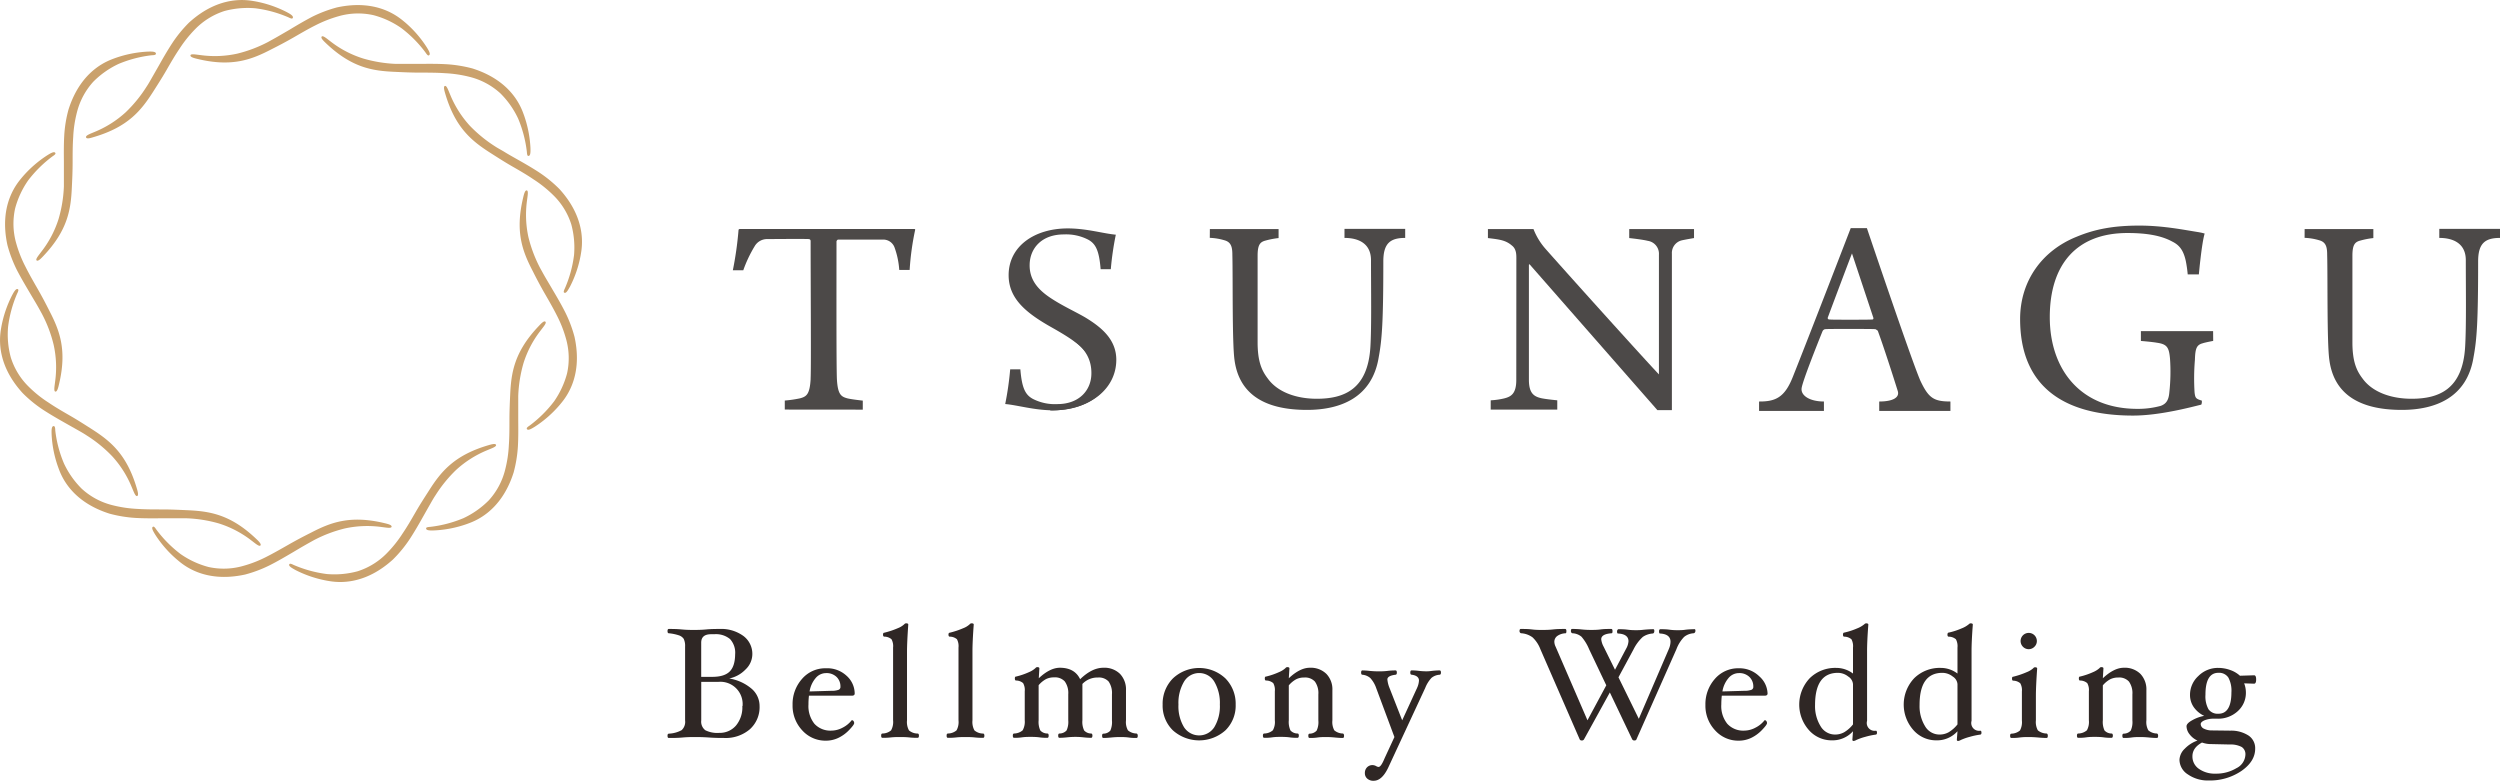 <svg class="tsunagu-logo" xmlns="http://www.w3.org/2000/svg" viewBox="0 0 673.34 210.29"><style>.tsunagu-logo__1{fill:#2f2725;}.tsunagu-logo__2{fill:#4c4948;}.tsunagu-logo__3{fill:#caa16c;}</style><path class="tsunagu-logo__1" d="M204.58,190.15a8,8,0,0,1-2.61,6.26,10,10,0,0,1-6.95,2.35c-.94,0-2.28,0-4-.12s-2.9-.13-3.76-.13-2,0-3.46.13-2.73.12-3.67.12c-.23,0-.34-.19-.34-.59s.11-.54.34-.57a7.92,7.92,0,0,0,3.47-.95,3.05,3.05,0,0,0,.92-2.62V174.15a4.34,4.34,0,0,0-.37-2.08,2.53,2.53,0,0,0-1.3-.95,12.43,12.43,0,0,0-2.72-.56c-.23,0-.34-.19-.34-.58s.11-.58.34-.58c.94,0,2.09,0,3.46.13s2.39.13,3.25.13,2,0,3.37-.13,2.69-.13,3.63-.13a10.14,10.14,0,0,1,6.37,1.88,6,6,0,0,1,2.42,5,5.7,5.7,0,0,1-1.8,4,8.51,8.51,0,0,1-4.43,2.46,12.35,12.35,0,0,1,6,2.73A6.11,6.11,0,0,1,204.58,190.15ZM198,176.23a5.41,5.41,0,0,0-1.37-4.1,5.94,5.94,0,0,0-4.26-1.31h-.85c-1.77,0-2.66.76-2.66,2.28v9.2h3q3.21,0,4.66-1.43T198,176.23Zm2,13.93a6,6,0,0,0-6.52-6.51h-4.61v10.4a2.9,2.9,0,0,0,1.1,2.63,7.23,7.23,0,0,0,3.76.71,5.74,5.74,0,0,0,4.52-2A7.71,7.71,0,0,0,199.94,190.16Z"/><path class="tsunagu-logo__1" d="M230.2,186.78c0,.39-.25.59-.75.59H217.88a20,20,0,0,0-.13,2.36,7.64,7.64,0,0,0,1.61,5.22,5.82,5.82,0,0,0,4.6,1.83,6.5,6.5,0,0,0,3-.8,7.24,7.24,0,0,0,2.44-2l.11,0a.5.5,0,0,1,.37.23.89.89,0,0,1,.18.55c0,.3-.45.91-1.35,1.85a9.87,9.87,0,0,1-2.94,2.14,7.76,7.76,0,0,1-3.31.74,8.4,8.4,0,0,1-6.4-2.79,9.67,9.67,0,0,1-2.59-6.84,10.18,10.18,0,0,1,2.54-7,8.25,8.25,0,0,1,6.45-2.87A7.64,7.64,0,0,1,228,182,6.45,6.45,0,0,1,230.2,186.78Zm-3.84-1.86a3.51,3.51,0,0,0-1.08-2.63,3.87,3.87,0,0,0-2.8-1,3.65,3.65,0,0,0-2.82,1.37,7.33,7.33,0,0,0-1.61,3.57l5.86-.17a5.42,5.42,0,0,0,1.89-.25A.82.82,0,0,0,226.36,184.92Z"/><path class="tsunagu-logo__1" d="M247.5,198.13c0,.4-.11.59-.34.59-.57,0-1.31,0-2.21-.1s-1.87-.11-2.56-.11-1.51,0-2.51.11-1.64.1-2.22.1c-.22,0-.33-.19-.33-.59s.11-.54.33-.57a3.65,3.65,0,0,0,2.34-.85,4.6,4.6,0,0,0,.54-2.71V174.4a3.83,3.83,0,0,0-.43-2.23,3,3,0,0,0-1.94-.7c-.22,0-.34-.21-.34-.54s.12-.52.34-.52a22.2,22.2,0,0,0,3.63-1.21,5.43,5.43,0,0,0,1.78-1.09.62.62,0,0,1,.46-.23c.39,0,.59.11.59.34-.22,3.15-.34,5.6-.34,7.35V194a4.72,4.72,0,0,0,.53,2.72,3.6,3.6,0,0,0,2.34.85C247.39,197.59,247.5,197.78,247.5,198.13Z"/><path class="tsunagu-logo__1" d="M265.13,198.13c0,.4-.11.59-.34.59-.57,0-1.31,0-2.21-.1s-1.87-.11-2.56-.11-1.51,0-2.51.11-1.64.1-2.22.1c-.22,0-.33-.19-.33-.59s.11-.54.33-.57a3.65,3.65,0,0,0,2.34-.85,4.62,4.62,0,0,0,.53-2.71V174.4a3.93,3.93,0,0,0-.42-2.23,3,3,0,0,0-1.94-.7c-.23,0-.34-.21-.34-.54s.11-.52.34-.52a22.2,22.2,0,0,0,3.63-1.21,5.35,5.35,0,0,0,1.77-1.09.64.64,0,0,1,.47-.23c.39,0,.59.11.59.34q-.35,4.72-.34,7.35V194a4.72,4.72,0,0,0,.53,2.72,3.6,3.6,0,0,0,2.34.85C265,197.59,265.13,197.78,265.13,198.13Z"/><path class="tsunagu-logo__1" d="M306.44,198.17c0,.4-.12.59-.34.59-.57,0-1.25,0-2.07-.12s-1.7-.13-2.4-.13a23.71,23.71,0,0,0-2.37.13c-.82.08-1.51.12-2.09.12-.22,0-.33-.19-.33-.59s.11-.54.34-.57a2.51,2.51,0,0,0,1.87-.82,5.63,5.63,0,0,0,.44-2.74v-7a5.45,5.45,0,0,0-.9-3.48,3.53,3.53,0,0,0-2.85-1.08,5.58,5.58,0,0,0-4.21,1.73V194a5.31,5.31,0,0,0,.47,2.74,2.56,2.56,0,0,0,1.89.82c.22,0,.34.22.34.57s-.12.59-.34.59a18.76,18.76,0,0,1-2-.12,20.5,20.5,0,0,0-2.24-.13,21.45,21.45,0,0,0-2.31.13,18.76,18.76,0,0,1-2,.12c-.22,0-.33-.19-.33-.59s.11-.54.33-.57a2.58,2.58,0,0,0,1.92-.82,5.45,5.45,0,0,0,.46-2.74v-7a5.33,5.33,0,0,0-.94-3.47,3.56,3.56,0,0,0-2.87-1.09,4.81,4.81,0,0,0-2.17.46,7,7,0,0,0-2,1.65V194a5.48,5.48,0,0,0,.45,2.74,2.58,2.58,0,0,0,1.92.82q.33,0,.33.57c0,.4-.11.59-.33.59-.58,0-1.28,0-2.11-.12s-1.71-.13-2.4-.13-1.5,0-2.4.13-1.5.12-2.07.12c-.23,0-.34-.19-.34-.59s.11-.54.34-.57a3.66,3.66,0,0,0,2.31-.86A4.72,4.72,0,0,0,276,194v-7.8a3.77,3.77,0,0,0-.44-2.21,2.91,2.91,0,0,0-1.89-.7c-.22,0-.33-.18-.33-.56s.11-.51.33-.51a19.18,19.18,0,0,0,3.48-1.19,6.14,6.14,0,0,0,1.74-1.09.62.62,0,0,1,.47-.26c.39,0,.58.12.58.34l-.16,2.66c2-1.88,3.92-2.83,5.67-2.83q4,0,5.47,3.09,3.19-3.09,6.25-3.09a6,6,0,0,1,4.49,1.65,6.07,6.07,0,0,1,1.61,4.43V194a4.63,4.63,0,0,0,.52,2.7,3.6,3.6,0,0,0,2.31.86C306.32,197.63,306.44,197.82,306.44,198.17Z"/><path class="tsunagu-logo__1" d="M332.81,189.77a9.32,9.32,0,0,1-2.74,6.92,10.61,10.61,0,0,1-14.19,0,9.29,9.29,0,0,1-2.74-6.9,9.68,9.68,0,0,1,2.76-7.06,10.31,10.31,0,0,1,14.16,0A9.71,9.71,0,0,1,332.81,189.77Zm-4.26,0a11.29,11.29,0,0,0-1.49-6.17,4.74,4.74,0,0,0-8.16,0,11.19,11.19,0,0,0-1.5,6.16,10.88,10.88,0,0,0,1.48,6.07,4.86,4.86,0,0,0,8.19,0A10.93,10.93,0,0,0,328.55,189.73Z"/><path class="tsunagu-logo__1" d="M362,198.17c0,.4-.11.59-.33.59q-.85,0-2.07-.12c-.9-.09-1.7-.13-2.38-.13s-1.51,0-2.42.13-1.53.12-2.09.12c-.22,0-.33-.19-.33-.59s.11-.54.33-.57a2.55,2.55,0,0,0,1.91-.82,5.34,5.34,0,0,0,.46-2.74v-7a5.33,5.33,0,0,0-.93-3.47,3.56,3.56,0,0,0-2.87-1.09,4.77,4.77,0,0,0-2.16.46,7.18,7.18,0,0,0-2,1.65V194a5.48,5.48,0,0,0,.45,2.74,2.59,2.59,0,0,0,1.91.82c.23,0,.34.22.34.57s-.11.59-.34.59c-.57,0-1.28,0-2.11-.12s-1.71-.13-2.4-.13-1.47,0-2.37.13-1.53.12-2.11.12c-.22,0-.34-.19-.34-.59s.12-.54.34-.57a3.64,3.64,0,0,0,2.34-.87,4.54,4.54,0,0,0,.53-2.69v-7.8a3.79,3.79,0,0,0-.43-2.21,3,3,0,0,0-1.93-.7c-.23,0-.34-.18-.34-.56s.11-.51.34-.51a19.18,19.18,0,0,0,3.48-1.19,6.08,6.08,0,0,0,1.75-1.09.62.62,0,0,1,.47-.26c.39,0,.59.12.59.34l-.17,2.66c2-1.88,3.9-2.83,5.65-2.83a6,6,0,0,1,4.47,1.65,6,6,0,0,1,1.62,4.43V194a4.74,4.74,0,0,0,.51,2.7,3.66,3.66,0,0,0,2.32.86Q362,197.65,362,198.17Z"/><path class="tsunagu-logo__1" d="M388.1,181.15c0,.36-.11.55-.34.58a3.81,3.81,0,0,0-2.2.84,8.58,8.58,0,0,0-1.7,2.73l-10,21.53c-1.12,2.31-2.41,3.46-3.89,3.46a2.45,2.45,0,0,1-1.72-.58,1.91,1.91,0,0,1-.64-1.49,2.13,2.13,0,0,1,.58-1.55,2,2,0,0,1,1.54-.6,2.16,2.16,0,0,1,1,.32,1.58,1.58,0,0,0,.55.18c.47,0,1-.78,1.65-2.36l2.64-5.7-4.92-13.21a7.75,7.75,0,0,0-1.57-2.67,3.75,3.75,0,0,0-2.15-.9c-.22,0-.33-.22-.33-.58s.1-.58.32-.58a18,18,0,0,1,2,.13c.87.08,1.65.12,2.31.12s1.47,0,2.44-.12,1.63-.13,2.21-.13c.22,0,.34.19.34.58s-.12.55-.34.58c-1.47.18-2.21.61-2.21,1.27a8,8,0,0,0,.58,2.3l3.41,8.71,4-8.71a5.47,5.47,0,0,0,.52-2c0-.88-.68-1.41-2-1.58-.23,0-.34-.22-.34-.57s.11-.59.34-.59a16,16,0,0,1,2,.13,17.5,17.5,0,0,0,1.94.12c.29,0,.76,0,1.42-.1a20.55,20.55,0,0,1,2.17-.15C388,180.57,388.1,180.76,388.1,181.15Z"/><path class="tsunagu-logo__1" d="M456.64,169.9a.77.77,0,0,1-.15.46.48.48,0,0,1-.35.2,4.45,4.45,0,0,0-2.56,1,9.6,9.6,0,0,0-2.05,3.28L440.77,199.1c-.07.23-.27.34-.59.34a.64.64,0,0,1-.59-.34l-6-12.6-6.94,12.6a.64.64,0,0,1-.59.34.59.59,0,0,1-.61-.34l-10.57-24.25a8.56,8.56,0,0,0-2.09-3.17,5.75,5.75,0,0,0-3.06-1.12.43.43,0,0,1-.32-.17.63.63,0,0,1-.15-.41c0-.38.11-.58.34-.58.94,0,1.93,0,3,.13s1.85.13,2.7.13,1.87,0,3-.13,2.31-.13,3.25-.13c.23,0,.34.2.34.58s-.07.58-.21.58a4.18,4.18,0,0,0-2.23.72,1.94,1.94,0,0,0-.81,1.62,3.21,3.21,0,0,0,.34,1.27L427.56,194l5.07-9.42L428,174.85a12.36,12.36,0,0,0-2.05-3.36,4.06,4.06,0,0,0-2.43-.93.38.38,0,0,1-.28-.17.68.68,0,0,1-.14-.41c0-.38.1-.58.3-.58a23,23,0,0,1,2.59.13,23.16,23.16,0,0,0,2.43.13c.84,0,1.74,0,2.68-.13s1.93-.13,2.87-.13c.23,0,.34.2.34.58s-.07.58-.21.58c-1.89.13-2.83.67-2.83,1.62a5.31,5.31,0,0,0,.65,2l3.06,6.21,3-5.68a4.66,4.66,0,0,0,.63-2c0-1.3-1-2-2.83-2.08-.17,0-.25-.19-.25-.58a.69.69,0,0,1,.12-.39c.09-.13.17-.19.26-.19.67,0,1.5,0,2.49.13s1.71.13,2.32.13c.43,0,1.08,0,1.92-.11,1.07-.1,2-.15,2.68-.15.17,0,.25.17.25.5s-.15.66-.46.66a5.31,5.31,0,0,0-2.65.92,11.47,11.47,0,0,0-2.5,3.37l-4.05,7.5,5.48,11.18,8.11-18.85a5.16,5.16,0,0,0,.43-1.91c0-1.39-1-2.12-2.83-2.21-.17,0-.26-.19-.26-.58s.13-.58.38-.58c.69,0,1.51,0,2.45.13s1.61.13,2.2.13,1.33,0,2.15-.13a21.48,21.48,0,0,1,2.28-.13C456.54,169.4,456.64,169.57,456.64,169.9Z"/><path class="tsunagu-logo__1" d="M476.07,186.78c0,.39-.26.59-.76.59H463.74a22.4,22.4,0,0,0-.13,2.36,7.59,7.59,0,0,0,1.62,5.22,5.81,5.81,0,0,0,4.59,1.83,6.5,6.5,0,0,0,3-.8,7.28,7.28,0,0,0,2.45-2l.1,0a.5.5,0,0,1,.37.23.89.89,0,0,1,.18.55c0,.3-.45.91-1.35,1.85a10,10,0,0,1-2.93,2.14,7.81,7.81,0,0,1-3.32.74,8.38,8.38,0,0,1-6.39-2.79,9.63,9.63,0,0,1-2.6-6.84,10.23,10.23,0,0,1,2.54-7,8.27,8.27,0,0,1,6.45-2.87,7.62,7.62,0,0,1,5.5,2.15A6.43,6.43,0,0,1,476.07,186.78Zm-3.84-1.86a3.51,3.51,0,0,0-1.09-2.63,3.87,3.87,0,0,0-2.8-1,3.65,3.65,0,0,0-2.82,1.37,7.42,7.42,0,0,0-1.61,3.57l5.87-.17a5.5,5.5,0,0,0,1.89-.25A.84.84,0,0,0,472.23,184.92Z"/><path class="tsunagu-logo__1" d="M505.54,197.36c0,.3-.11.47-.34.5a19,19,0,0,0-2.79.59,14.48,14.48,0,0,0-2.48.88,1.77,1.77,0,0,1-.68.24.31.31,0,0,1-.34-.34l.17-2.28a7.39,7.39,0,0,1-5.7,2.45,8.14,8.14,0,0,1-6.22-2.81,10.35,10.35,0,0,1,.28-13.94,9.81,9.81,0,0,1,7.12-2.76,7.48,7.48,0,0,1,4.52,1.52v-7a3.93,3.93,0,0,0-.42-2.23,3,3,0,0,0-1.94-.7c-.23,0-.34-.21-.34-.54s.11-.56.34-.56a18.9,18.9,0,0,0,3.45-1.12,7,7,0,0,0,2-1.16.63.63,0,0,1,.44-.21c.4,0,.6.11.6.34q-.35,4.59-.34,7.34v18.58a2.1,2.1,0,0,0,2.36,2.66C505.43,196.8,505.54,197,505.54,197.36Zm-6.46-2.25V184.28a2.66,2.66,0,0,0-1.28-2.06,4.46,4.46,0,0,0-2.77-1q-6.16,0-6.17,8.67a10.26,10.26,0,0,0,1.48,5.69,4.49,4.49,0,0,0,3.89,2.26,5,5,0,0,0,2.49-.63A8.82,8.82,0,0,0,499.08,195.11Z"/><path class="tsunagu-logo__1" d="M533.68,197.36c0,.3-.11.47-.34.5a19,19,0,0,0-2.79.59,14.81,14.81,0,0,0-2.48.88,1.77,1.77,0,0,1-.68.24.31.31,0,0,1-.34-.34l.17-2.28a7.39,7.39,0,0,1-5.7,2.45,8.12,8.12,0,0,1-6.21-2.81,10.34,10.34,0,0,1,.27-13.94,9.81,9.81,0,0,1,7.13-2.76,7.47,7.47,0,0,1,4.51,1.52v-7a3.93,3.93,0,0,0-.42-2.23,3,3,0,0,0-1.94-.7c-.23,0-.34-.21-.34-.54s.11-.56.34-.56a18.65,18.65,0,0,0,3.45-1.12,7,7,0,0,0,2-1.16.63.63,0,0,1,.45-.21c.39,0,.59.11.59.34q-.35,4.59-.34,7.34v18.58a2.1,2.1,0,0,0,2.36,2.66C533.57,196.8,533.68,197,533.68,197.36Zm-6.46-2.25V184.28a2.65,2.65,0,0,0-1.27-2.06,4.51,4.51,0,0,0-2.78-1q-6.17,0-6.16,8.67a10.26,10.26,0,0,0,1.47,5.69,4.49,4.49,0,0,0,3.89,2.26,5,5,0,0,0,2.49-.63A8.82,8.82,0,0,0,527.22,195.11Z"/><path class="tsunagu-logo__1" d="M551.55,198.17c0,.4-.11.59-.33.59q-.87,0-2.22-.12c-1-.09-1.86-.13-2.55-.13s-1.54,0-2.52.13-1.62.12-2.19.12c-.23,0-.34-.19-.34-.59s.11-.54.34-.57a3.66,3.66,0,0,0,2.31-.86,4.72,4.72,0,0,0,.52-2.7v-7.8a3.77,3.77,0,0,0-.44-2.21,3,3,0,0,0-1.89-.7c-.22,0-.33-.18-.33-.56s.11-.51.33-.51a22,22,0,0,0,3.62-1.22,5.82,5.82,0,0,0,1.77-1.06.6.6,0,0,1,.46-.26c.4,0,.59.12.59.34-.22,3.15-.34,5.6-.34,7.35V194a4.72,4.72,0,0,0,.52,2.7,3.72,3.72,0,0,0,2.36.86Q551.55,197.65,551.55,198.17Zm-2.95-25.52a2.12,2.12,0,0,1-.65,1.54,2.15,2.15,0,0,1-3.1,0,2.19,2.19,0,1,1,3.75-1.54Z"/><path class="tsunagu-logo__1" d="M581.26,198.17c0,.4-.11.59-.34.59q-.84,0-2.07-.12c-.9-.09-1.69-.13-2.38-.13s-1.51,0-2.42.13-1.52.12-2.08.12c-.23,0-.34-.19-.34-.59s.11-.54.34-.57a2.57,2.57,0,0,0,1.91-.82,5.48,5.48,0,0,0,.45-2.74v-7a5.33,5.33,0,0,0-.93-3.47,3.53,3.53,0,0,0-2.87-1.09,4.83,4.83,0,0,0-2.16.46,7,7,0,0,0-2,1.65V194a5.48,5.48,0,0,0,.45,2.74,2.57,2.57,0,0,0,1.91.82c.22,0,.34.22.34.57s-.12.59-.34.59c-.58,0-1.28,0-2.11-.12s-1.72-.13-2.41-.13-1.46,0-2.36.13-1.54.12-2.11.12c-.23,0-.34-.19-.34-.59s.11-.54.34-.57a3.64,3.64,0,0,0,2.34-.87,4.62,4.62,0,0,0,.53-2.69v-7.8a3.77,3.77,0,0,0-.44-2.21,3,3,0,0,0-1.93-.7c-.22,0-.33-.18-.33-.56s.11-.51.33-.51a19,19,0,0,0,3.49-1.19,6.08,6.08,0,0,0,1.75-1.09.6.6,0,0,1,.46-.26c.4,0,.59.12.59.34l-.16,2.66c2-1.88,3.9-2.83,5.64-2.83a6,6,0,0,1,4.48,1.65,6.07,6.07,0,0,1,1.61,4.43V194a4.63,4.63,0,0,0,.52,2.7,3.6,3.6,0,0,0,2.31.86C581.15,197.63,581.26,197.82,581.26,198.17Z"/><path class="tsunagu-logo__1" d="M607.66,183c0,.76-.18,1.14-.55,1.14l-2.68-.09a6.75,6.75,0,0,1,.47,2.45,6.61,6.61,0,0,1-2.22,5.07,7.78,7.78,0,0,1-5.44,2h-.84a6.49,6.49,0,0,0-2.67.45c-.66.29-1,.64-1,1a1.4,1.4,0,0,0,.82,1.22,4.75,4.75,0,0,0,2.29.49l4.89.06a8.6,8.6,0,0,1,4.91,1.34,4.09,4.09,0,0,1,1.76,3.52q0,3.42-3.71,6a15.11,15.11,0,0,1-8.8,2.56,9.37,9.37,0,0,1-5.61-1.63,4.74,4.74,0,0,1-2.27-3.94,4.38,4.38,0,0,1,1.44-3,8.79,8.79,0,0,1,3.41-2.18,5.47,5.47,0,0,1-2.13-1.69,3.57,3.57,0,0,1-.82-2.16c0-.51.51-1.06,1.55-1.63a10.16,10.16,0,0,1,3.22-1.17,7.13,7.13,0,0,1-2.83-2.36,5.69,5.69,0,0,1-1-3.29,6.85,6.85,0,0,1,2.25-5.09,7.43,7.43,0,0,1,5.35-2.18,9.52,9.52,0,0,1,3.23.57A7.59,7.59,0,0,1,603.3,182l3.81-.12C607.48,181.88,607.66,182.26,607.66,183Zm-2.89,20.28a2.31,2.31,0,0,0-1-2.09,6.39,6.39,0,0,0-3.22-.67l-4.9-.11a7.25,7.25,0,0,1-2.57-.42q-2.58,1.41-2.58,3.7a4,4,0,0,0,1.75,3.39,7.34,7.34,0,0,0,4.46,1.29,10.52,10.52,0,0,0,5.63-1.47A4.26,4.26,0,0,0,604.77,203.3ZM601,186.48a7.46,7.46,0,0,0-.83-4,3,3,0,0,0-2.67-1.27q-3.5,0-3.49,5.92a7.21,7.21,0,0,0,.81,3.89,3,3,0,0,0,2.68,1.21C599.78,192.26,601,190.34,601,186.48Z"/><path class="tsunagu-logo__2" d="M285.15,109c5.06,0,9.19-3.08,9.19-8.7,0-5.15-3.62-7.89-10.87-12-6.92-3.87-11.81-7.74-11.81-14.18,0-7.82,7-12.6,15.93-12.6,5.07,0,9.56,1.39,12.94,1.69a80.24,80.24,0,0,0-1.35,9.29l-2.74,0c-.41-5.07-1.34-6.9-3.45-8a13,13,0,0,0-6.48-1.36c-5.92,0-9.11,3.71-9.19,8.12-.09,4.09,2.27,6.75,5.55,8.94s6.75,3.73,9.45,5.31c4.12,2.51,8.34,5.78,8.34,11.39,0,7.59-6.74,13.66-17.88,13.66"/><path class="tsunagu-logo__2" d="M299.6,97.91c0,7.82-7,12.6-15.94,12.6-5.05,0-9.55-1.39-12.92-1.69a83.91,83.91,0,0,0,1.34-9.34l2.74,0c.42,5.08,1.34,6.9,3.45,8a13,13,0,0,0,6.49,1.36c5.9,0,9.11-3.71,9.19-8.12.09-4.09-1.86-7-5.14-9.24"/><path class="tsunagu-logo__2" d="M325.86,61.69h18.51v2.43a21.82,21.82,0,0,0-3.5.67c-1.48.38-2.15,1.12-2.15,4.11V92.16c0,5.16,1.08,7.62,2.74,9.79,2.57,3.59,7.55,5.45,13.2,5.45,7.46,0,13.76-2.61,14.44-14,.33-5.61.16-15.54.16-23.32,0-4.48-3.32-6-7.14-6,0,.06,0-2.43,0-2.43h16.35v2.43c-4.08,0-5.89,1.5-5.89,6.35,0,16-.34,20.93-1.24,25.78-1.75,10.83-10.21,14.19-19.34,14.19-12.2,0-18.34-4.85-19.5-13.44-.66-4.63-.42-22.3-.58-28.28,0-2-.26-3.43-2.08-3.95a15.74,15.74,0,0,0-4-.67Z"/><path class="tsunagu-logo__2" d="M620.72,61.69h18.51v2.43a21.44,21.44,0,0,0-3.49.67c-1.49.38-2.15,1.12-2.15,4.11V92.16c0,5.16,1.07,7.62,2.73,9.79,2.58,3.59,7.55,5.45,13.2,5.45,7.47,0,13.77-2.61,14.43-14,.34-5.61.18-15.54.18-23.32,0-4.48-3.33-6-7.14-6,0,.06,0-2.43,0-2.43h16.36v2.43c-4.09,0-5.9,1.5-5.9,6.35,0,16-.33,20.93-1.24,25.78-1.74,10.83-10.21,14.19-19.34,14.19-12.2,0-18.34-4.85-19.49-13.44-.67-4.63-.42-22.3-.59-28.28,0-2-.25-3.43-2.08-3.95a15.74,15.74,0,0,0-4-.67Z"/><path class="tsunagu-logo__2" d="M408.41,69.73c0-1,.06-2.63-1.19-3.59-1.55-1.34-3.1-1.6-5.55-1.91l-.92-.11,0-2.43s11.55,0,12.27,0a17.83,17.83,0,0,0,3.3,5.4C425,76.89,443.16,97,446.81,100.84c0,0,0-32.13,0-32.25a3.52,3.52,0,0,0-3-3.72c-1.41-.37-5-.75-5-.75l0-2.43h17.45v2.43s-2.24.38-3.23.6a3.49,3.49,0,0,0-2.73,3.62c0,.13,0,42.12,0,42.12h-3.91L412,71.22a.13.13,0,0,0-.21.07l0,31c0,3.59,1.32,4.48,3.24,4.94,1.24.29,4.4.59,4.4.59v2.5H401.5v-2.5a20.2,20.2,0,0,0,3.65-.52c1.83-.46,3.24-1.26,3.24-4.94Z"/><path class="tsunagu-logo__2" d="M482.82,101.64c4.4-11,15.65-40.2,15.65-40.2h4.35s11.87,35.19,14.36,41c2.24,4.79,3.64,5.7,8.14,5.7v2.54H506.14v-2.54c3.81,0,5.52-1.14,5-2.81-1-3.23-3.9-12.26-5.4-16.28-.08,0-.49-.39-.66-.39-.83-.06-2.65-.06-7.13-.06-5.07,0-5.48,0-6.4.06a1,1,0,0,0-.67.53c-1.57,3.88-5.3,13.27-5.63,15.3s2.16,3.65,6,3.65v2.54H473.78v-2.54C478.15,108.17,480.64,107.09,482.82,101.64Zm9.45-16.06c0,.3.08.38.32.46.74.07,2.18.07,6.17.07,2,0,5.06,0,5.64-.07.08,0,.25-.23.16-.46l-5.75-17.31C498.76,68.27,493.51,82.24,492.27,85.58Z"/><path class="tsunagu-logo__2" d="M211.37,110.31v-2.43a31.61,31.61,0,0,0,4.07-.59c1.74-.46,2.65-1,2.89-5.16l0-.22c.16-3.29,0-25,0-37a.51.51,0,0,0-.5-.52c-1.57-.08-9.43,0-11.25,0a3.87,3.87,0,0,0-3.33,1.94,34.4,34.4,0,0,0-3.06,6.47h-2.81a93.51,93.51,0,0,0,1.52-10.67c0-.27.07-.45.43-.45h46.86c.3,0,.35.07.25.44A72.75,72.75,0,0,0,245,72.7h-2.8a22,22,0,0,0-1.25-6,3.24,3.24,0,0,0-3.24-2.17c-3.38,0-10.22,0-12,0a.65.65,0,0,0-.41.67c0,10.6-.06,33.07.11,36.95.24,4.18,1.16,4.7,2.9,5.16,1.24.29,4.07.59,4.07.59v2.43Z"/><path class="tsunagu-logo__2" d="M596.07,89.18H576.62v2.65s2.91.23,4.32.48c2.73.39,3.25,1.26,3.52,4.27a51.06,51.06,0,0,1-.18,9.11c-.17,2-.79,3.09-2.37,3.64a23.16,23.16,0,0,1-6.25.79c-15.31,0-23.58-10.61-23.58-24.7S559.21,62.76,573,62.76c5.29,0,9.16.72,12.06,2.3,1.87.93,3,2.26,3.65,5.21a33.9,33.9,0,0,1,.52,3.64s3,0,3,0,.78-8.58,1.57-11a10.26,10.26,0,0,0-1.47-.34s0,0,.07,0c-4-.62-9.68-1.81-16.19-1.81-7.13,0-12.06,1-16.89,3-9.42,3.79-15.23,12-15.23,22.17,0,17.42,10.82,26,30.44,26,7.3,0,15.93-2.37,18.31-2.93.17-.08.26-.86.17-1.11-1.58-.47-1.75-.7-1.93-2.14a60.34,60.34,0,0,1,.09-8.86c.09-3,.43-4,2.11-4.44.7-.24,2.81-.63,2.81-.63Z"/><path class="tsunagu-logo__3" d="M114.93,12.72A30.32,30.32,0,0,0,109.07,6C107.68,4.89,102-.44,90.74,2a35.45,35.45,0,0,0-6.68,2.53C81.94,5.65,79.92,6.83,78,8L74.84,9.83c-.9.52-1.78,1-2.65,1.48a36.14,36.14,0,0,1-8.3,3.14,28,28,0,0,1-9.93.38c-1.15-.12-2.57-.42-2.66.07s1,.76,2,1c9.27,2.21,14.53.11,19.76-2.6,2-1,4-2.06,6-3.21S83,7.8,85,6.8a33.65,33.65,0,0,1,6.23-2.44,18.94,18.94,0,0,1,9.34-.28,23.58,23.58,0,0,1,7.53,3.49,32.66,32.66,0,0,1,6.5,6.56c.41.61.69.93.94.77C116.08,14.6,115.47,13.59,114.93,12.72Z"/><path class="tsunagu-logo__3" d="M77.2,3.24A30.8,30.8,0,0,0,68.77.37c-1.76-.29-9.38-2-17.86,5.72a34.76,34.76,0,0,0-4.52,5.53c-1.3,2-2.46,4-3.58,6L41,20.79c-.51.89-1,1.78-1.56,2.61a36.28,36.28,0,0,1-5.61,6.86,28.26,28.26,0,0,1-8.41,5.3C24.39,36,23,36.47,23.18,37s1.26.16,2.25-.14c9.12-2.72,12.62-7.16,15.8-12.13,1.19-1.87,2.42-3.78,3.56-5.76s2.3-4,3.57-5.86a33.05,33.05,0,0,1,4.17-5.22,19.2,19.2,0,0,1,7.94-4.93,24.15,24.15,0,0,1,8.27-.73,32.66,32.66,0,0,1,8.92,2.43c.65.32,1,.46,1.19.2C79.14,4.29,78.11,3.73,77.2,3.24Z"/><path class="tsunagu-logo__3" d="M39.79,13.9a31,31,0,0,0-8.74,1.73c-1.66.63-9.13,2.92-12.6,13.88a33.68,33.68,0,0,0-1.15,7.05c-.13,2.38-.11,4.71-.09,7,0,1.22,0,2.42,0,3.61,0,1,0,2,0,3A36,36,0,0,1,15.77,59a28,28,0,0,1-4.64,8.8c-.68.94-1.64,2-1.27,2.34s1.17-.49,1.87-1.24c6.54-6.92,7.36-12.52,7.62-18.41.11-2.21.21-4.48.21-6.77s0-4.59.16-6.85a32.43,32.43,0,0,1,1-6.61A19.2,19.2,0,0,1,25.14,22a23.8,23.8,0,0,1,6.79-4.78,32.75,32.75,0,0,1,8.94-2.34c.72,0,1.15-.14,1.13-.43C42,13.85,40.82,13.87,39.79,13.9Z"/><path class="tsunagu-logo__3" d="M12.72,41.83A30.91,30.91,0,0,0,6,47.7C4.88,49.08-.44,54.8,2,66a35.28,35.28,0,0,0,2.53,6.69C5.64,74.83,6.83,76.84,8,78.82c.61,1.05,1.24,2.08,1.84,3.11s1,1.77,1.48,2.65a35.62,35.62,0,0,1,3.13,8.29,28,28,0,0,1,.39,9.94c-.13,1.15-.42,2.56.06,2.66s.78-1,1-2c2.21-9.26.11-14.52-2.6-19.75-1-2-2.06-4-3.21-6s-2.29-4-3.29-6A32.87,32.87,0,0,1,4.36,65.5a19.1,19.1,0,0,1-.29-9.34,24.07,24.07,0,0,1,3.49-7.54,33.18,33.18,0,0,1,6.57-6.5c.61-.4.93-.68.77-.93C14.59,40.68,13.6,41.29,12.72,41.83Z"/><path class="tsunagu-logo__3" d="M3.24,79.56A31,31,0,0,0,.37,88c-.29,1.76-2,9.38,5.72,17.86a34.23,34.23,0,0,0,5.53,4.52c2,1.3,4,2.45,6,3.58,1.06.61,2.11,1.19,3.15,1.78s1.77,1,2.61,1.56a35.89,35.89,0,0,1,6.86,5.61,27.94,27.94,0,0,1,5.29,8.41c.47,1.06.92,2.43,1.4,2.28s.16-1.27-.14-2.25c-2.72-9.13-7.17-12.63-12.13-15.81-1.87-1.19-3.78-2.42-5.76-3.56s-4-2.3-5.86-3.57a32,32,0,0,1-5.22-4.17,18.94,18.94,0,0,1-4.92-8A23.54,23.54,0,0,1,2.18,88a32.67,32.67,0,0,1,2.43-8.91c.32-.65.46-1.06.2-1.2C4.29,77.62,3.73,78.65,3.24,79.56Z"/><path class="tsunagu-logo__3" d="M13.9,117a30.37,30.37,0,0,0,1.73,8.73c.62,1.68,2.92,9.15,13.88,12.62a35,35,0,0,0,7.06,1.15c2.37.13,4.7.11,7,.09l3.6,0c1,0,2.06,0,3,0A36,36,0,0,1,59,141a28,28,0,0,1,8.8,4.64c.93.69,2,1.65,2.34,1.28s-.49-1.18-1.24-1.88c-6.92-6.55-12.52-7.35-18.41-7.62-2.21-.1-4.48-.21-6.77-.21s-4.58,0-6.86-.15a33.9,33.9,0,0,1-6.6-1A19,19,0,0,1,22,131.62a23.77,23.77,0,0,1-4.77-6.79,32.13,32.13,0,0,1-2.35-8.94c0-.72-.14-1.14-.42-1.13C13.84,114.77,13.87,115.94,13.9,117Z"/><path class="tsunagu-logo__3" d="M41.84,144.05a30.27,30.27,0,0,0,5.86,6.69c1.38,1.14,7.1,6.46,18.33,4a34.77,34.77,0,0,0,6.68-2.53c2.12-1.07,4.13-2.26,6.11-3.42,1.05-.62,2.08-1.24,3.11-1.83s1.77-1,2.65-1.49a36.51,36.51,0,0,1,8.29-3.14,28.26,28.26,0,0,1,9.94-.38c1.15.13,2.57.43,2.66-.07s-1-.76-2-1c-9.27-2.2-14.51-.11-19.75,2.61-2,1-4,2.06-6,3.2s-4,2.29-6,3.3a32.57,32.57,0,0,1-6.22,2.43,19,19,0,0,1-9.35.29,23.75,23.75,0,0,1-7.52-3.49,32.76,32.76,0,0,1-6.51-6.57c-.4-.6-.68-.93-.93-.77C40.68,142.16,41.3,143.16,41.84,144.05Z"/><path class="tsunagu-logo__3" d="M79.56,153.52A30.71,30.71,0,0,0,88,156.39c1.76.3,9.38,2,17.86-5.72a34.38,34.38,0,0,0,4.53-5.53c1.3-2,2.45-4,3.57-6,.61-1.07,1.19-2.11,1.78-3.14s1-1.78,1.56-2.61a36.27,36.27,0,0,1,5.6-6.87,28.34,28.34,0,0,1,8.42-5.3c1.07-.46,2.44-.91,2.28-1.39s-1.26-.15-2.25.14c-9.12,2.73-12.63,7.16-15.8,12.14-1.19,1.86-2.43,3.77-3.57,5.75s-2.3,4-3.57,5.86a32.46,32.46,0,0,1-4.17,5.23,19.09,19.09,0,0,1-7.94,4.92,23.86,23.86,0,0,1-8.27.74,33.05,33.05,0,0,1-8.92-2.44c-.65-.32-1-.45-1.18-.2C77.62,152.47,78.65,153,79.56,153.52Z"/><path class="tsunagu-logo__3" d="M117,142.86a30.48,30.48,0,0,0,8.73-1.72c1.67-.63,9.14-2.93,12.61-13.89a35,35,0,0,0,1.15-7c.13-2.37.11-4.71.09-7,0-1.23,0-2.43,0-3.61s0-2,0-3A36.63,36.63,0,0,1,141,97.8,27.83,27.83,0,0,1,145.63,89c.69-.94,1.66-2,1.27-2.35s-1.16.5-1.87,1.25c-6.54,6.91-7.35,12.5-7.62,18.41-.1,2.2-.2,4.48-.2,6.76s0,4.59-.16,6.86a32.45,32.45,0,0,1-1,6.6,19,19,0,0,1-4.42,8.25,23.86,23.86,0,0,1-6.78,4.77,33,33,0,0,1-8.94,2.35c-.73.05-1.15.14-1.14.42C114.77,142.92,115.94,142.9,117,142.86Z"/><path class="tsunagu-logo__3" d="M144.05,114.93a30.58,30.58,0,0,0,6.69-5.86c1.14-1.39,6.46-7.11,4-18.33a34.46,34.46,0,0,0-2.53-6.69c-1.07-2.11-2.25-4.13-3.42-6.1-.61-1.06-1.23-2.08-1.83-3.11s-1-1.78-1.49-2.66a36.69,36.69,0,0,1-3.14-8.28,28.27,28.27,0,0,1-.38-9.94c.14-1.16.43-2.57-.06-2.67s-.77,1-1,2c-2.21,9.26-.11,14.51,2.61,19.75,1,2,2.06,4,3.21,6S149,83,150,85a32.21,32.21,0,0,1,2.44,6.22,19,19,0,0,1,.29,9.35,24,24,0,0,1-3.49,7.53,33.23,33.23,0,0,1-6.56,6.5c-.6.4-.93.69-.77.93C142.17,116.08,143.17,115.47,144.05,114.93Z"/><path class="tsunagu-logo__3" d="M153.52,77.2a30.29,30.29,0,0,0,2.87-8.42c.29-1.77,2-9.39-5.72-17.87a34.86,34.86,0,0,0-5.53-4.52c-2-1.3-4-2.45-6-3.57C138.06,42.2,137,41.62,136,41s-1.78-1-2.62-1.55a36.68,36.68,0,0,1-6.86-5.61,28.26,28.26,0,0,1-5.3-8.41c-.46-1.07-.91-2.44-1.39-2.28s-.15,1.26.14,2.25c2.72,9.12,7.17,12.62,12.14,15.8,1.87,1.19,3.77,2.42,5.76,3.56s4,2.3,5.86,3.57a33.05,33.05,0,0,1,5.22,4.17,19,19,0,0,1,4.92,7.94,23.88,23.88,0,0,1,.74,8.27,32.7,32.7,0,0,1-2.44,8.91c-.32.66-.45,1.07-.2,1.2C152.47,79.14,153,78.11,153.52,77.2Z"/><path class="tsunagu-logo__3" d="M142.87,39.79a31.2,31.2,0,0,0-1.73-8.73c-.63-1.68-2.93-9.15-13.89-12.62a35.65,35.65,0,0,0-7-1.14c-2.38-.13-4.72-.12-7-.09-1.23,0-2.42,0-3.61,0-1,0-2,0-3,0a36.7,36.7,0,0,1-8.75-1.43A27.75,27.75,0,0,1,89,11.14c-.94-.7-2-1.66-2.35-1.29s.5,1.18,1.25,1.89c6.92,6.54,12.51,7.35,18.4,7.61,2.21.1,4.49.21,6.77.21s4.59,0,6.86.16a33.25,33.25,0,0,1,6.61,1,19.08,19.08,0,0,1,8.23,4.42,23.74,23.74,0,0,1,4.78,6.79,32.9,32.9,0,0,1,2.35,8.94c.05.72.13,1.15.42,1.13C142.93,42,142.9,40.82,142.87,39.79Z"/></svg>

